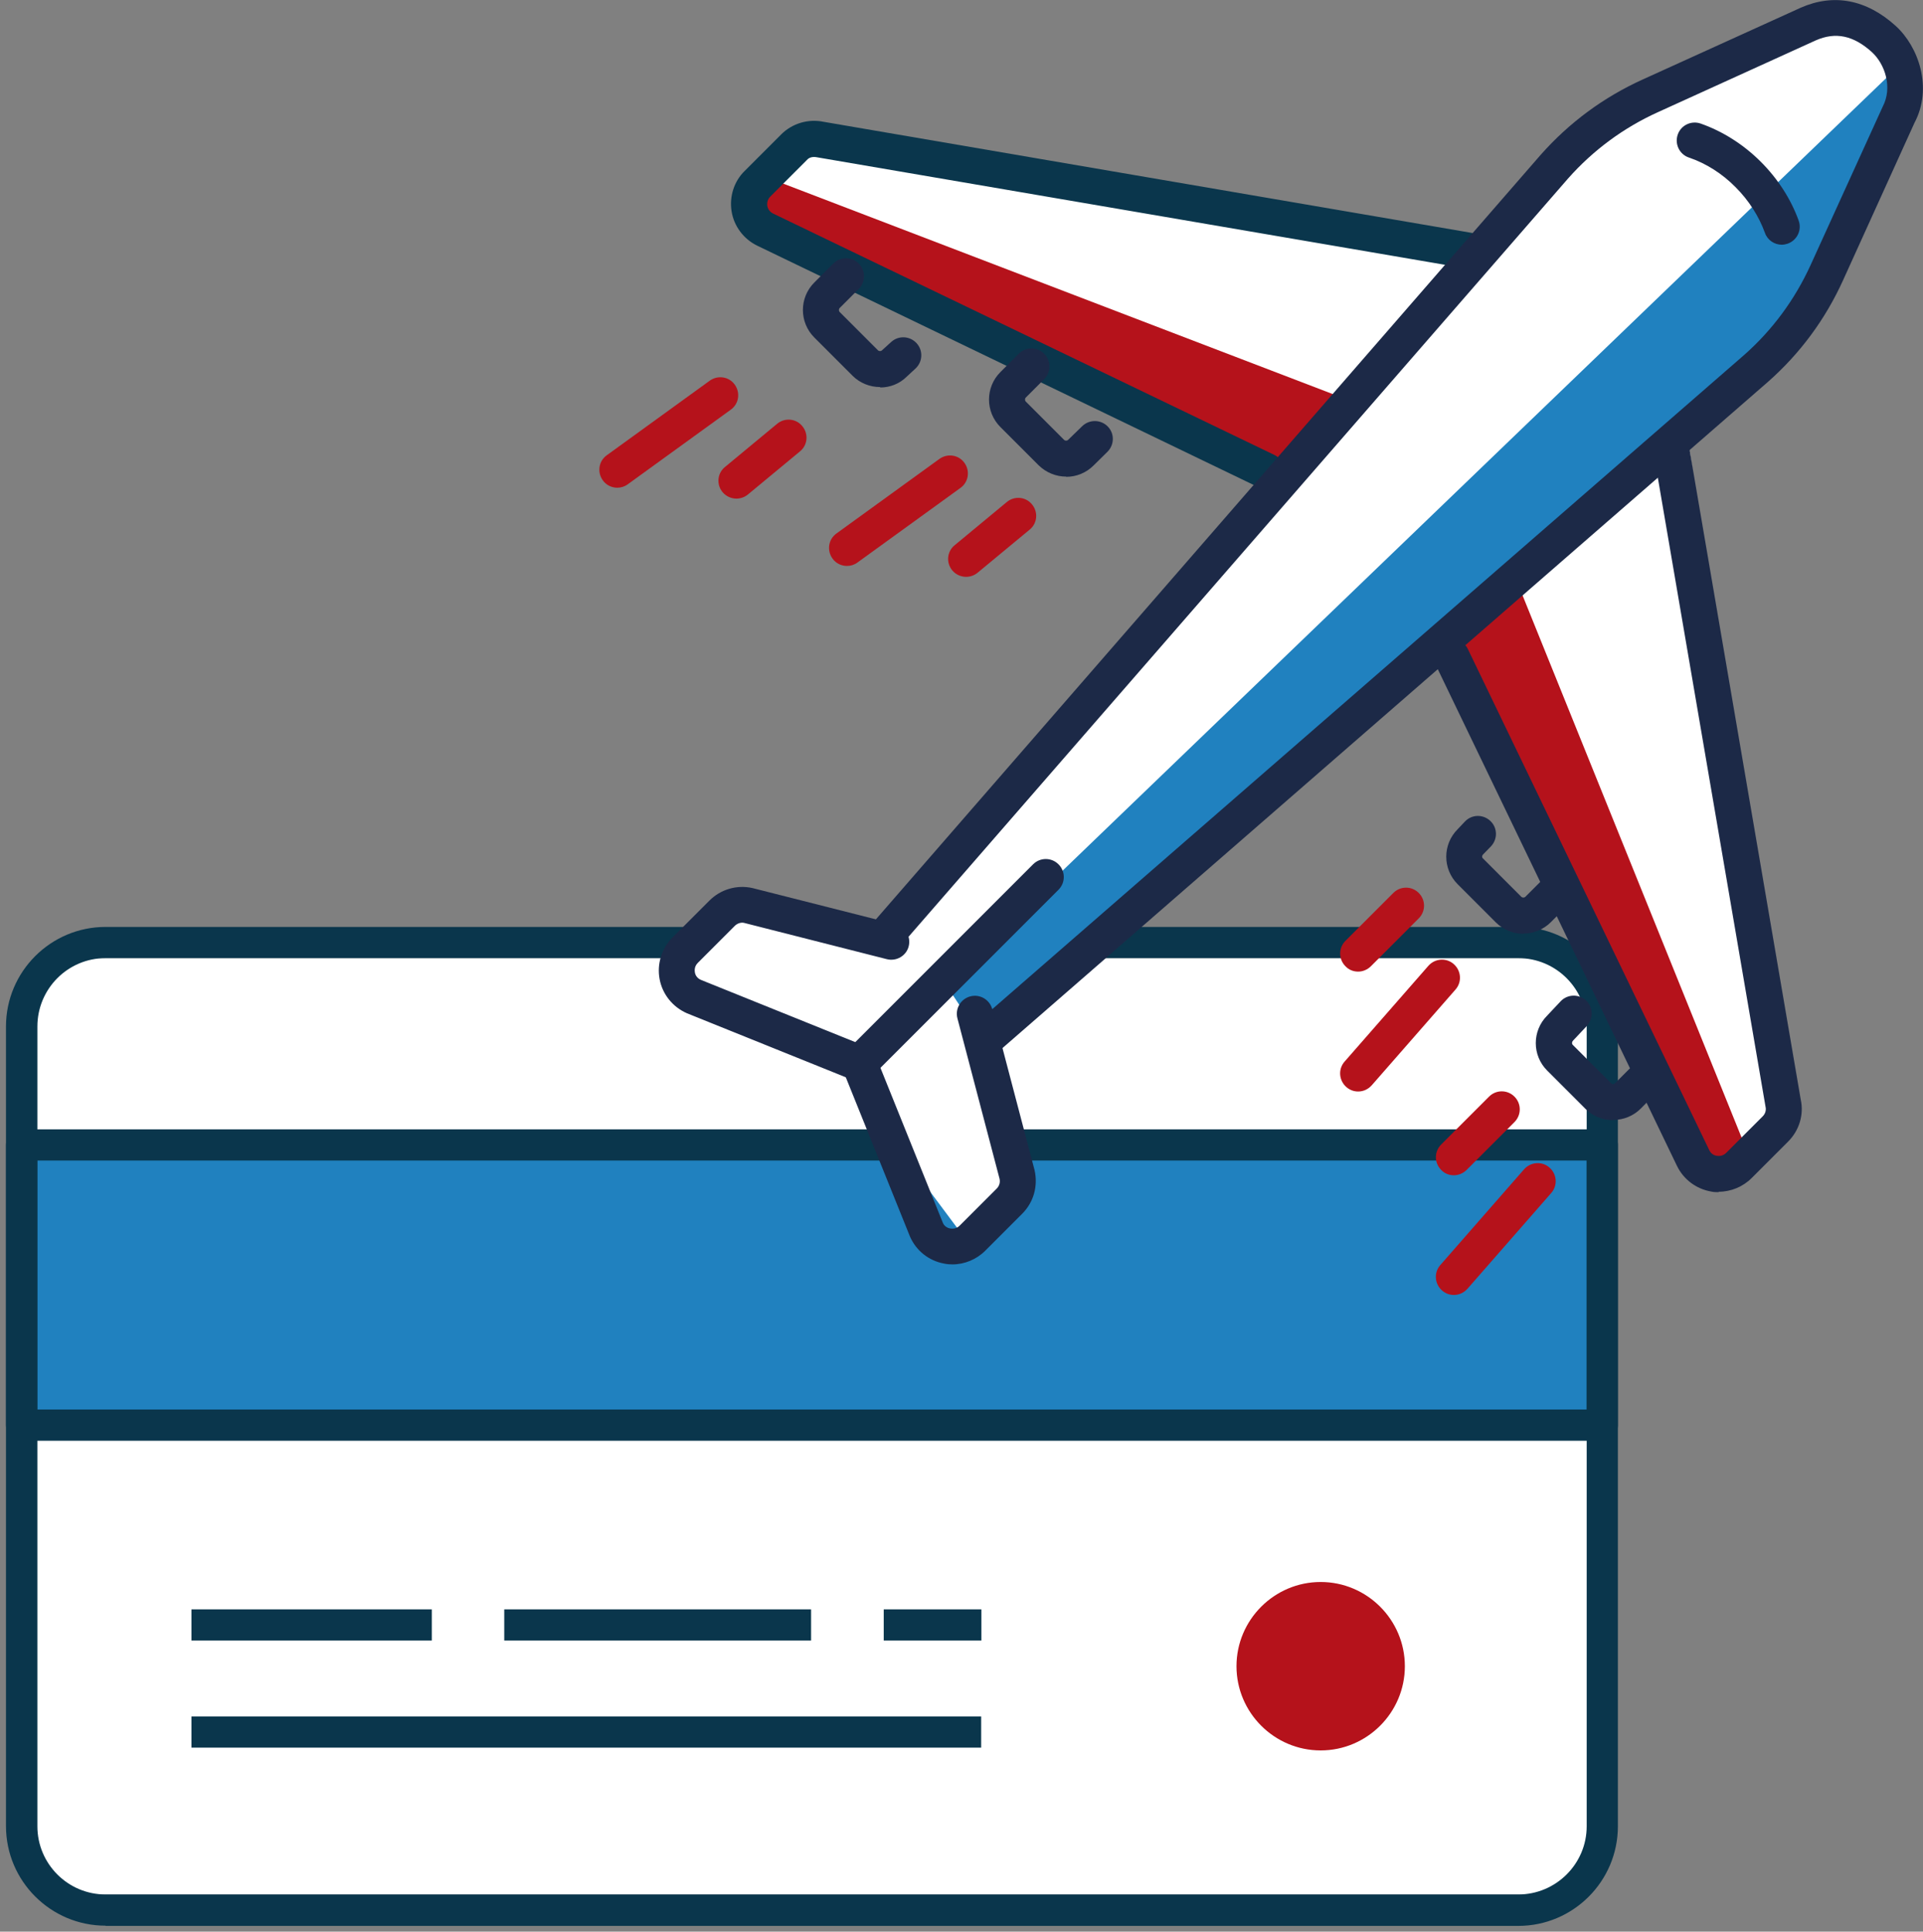 <?xml version="1.0" encoding="UTF-8"?><svg xmlns="http://www.w3.org/2000/svg" viewBox="0 0 90 90.38"><rect x="0" y="0" width="90" height="90.38" fill="#808080" stroke="none"/><defs><style>.i{fill:#2081bf;}.j{fill:#b5121b;}.k{fill:#fff;}.l{fill:#1c2947;}.m{fill:#0a364c;}</style></defs><g id="a"/><g id="b"><g id="c"><g id="d"><g id="e"><g id="f"><rect class="k" x="1.55" y="44.83" width="72.9" height="43.82" rx="2.95" ry="2.95"/><rect class="i" x="1.01" y="53.57" width="73.98" height="13.11"/><path class="j" d="M61.81,74.02c-2.17,0-3.94,1.77-3.94,3.94s1.77,3.94,3.94,3.94,3.94-1.77,3.94-3.94-1.77-3.94-3.94-3.94"/></g><g id="g"><g><rect class="m" x="8.96" y="80.31" width="36.96" height="1.46"/><rect class="m" x="41.36" y="75.3" width="4.57" height="1.46"/><rect class="m" x="23.6" y="75.3" width="14.36" height="1.46"/><rect class="m" x="8.96" y="75.3" width="11.25" height="1.46"/><path class="m" d="M1.01,67.41c-.4,0-.73-.33-.73-.73v-13.11c0-.4,.33-.73,.73-.73H74.99c.4,0,.73,.33,.73,.73v13.11c0,.4-.33,.73-.73,.73H1.01Zm.73-1.46H74.26v-11.65H1.74v11.65Z"/><path class="m" d="M4.94,90.1c-2.57,0-4.66-2.09-4.66-4.66V48.03c0-2.57,2.09-4.66,4.66-4.66H71.06c2.57,0,4.66,2.09,4.66,4.66v37.42c0,2.57-2.09,4.66-4.66,4.66H4.94Zm0-45.27c-1.76,0-3.19,1.43-3.19,3.2v37.42c0,1.76,1.43,3.19,3.19,3.19H71.06c1.76,0,3.2-1.43,3.2-3.19V48.03c0-1.76-1.43-3.2-3.2-3.2H4.94Z"/></g></g></g><g id="h"><g><polygon class="k" points="38.8 49.41 31.61 46.04 34.2 42.44 41.53 43.69 59.24 22.87 34.71 10.08 37.75 6.42 69.16 11.45 74.13 6.42 85.87 .68 88.82 2.16 88.79 6.26 84.23 15.36 77.43 21.38 79.08 21.09 83.64 52.41 80.8 54.43 69.59 27.54 46.72 48.24 47.87 54.99 45.31 58.14 38.8 49.41"/><polygon class="j" points="71.13 27.54 81.77 53.87 79.87 54.96 67.56 29.91 71.13 27.54"/><path class="i" d="M88.49,3.45c.96,.72-.35,4.58-4.48,12.32L45.7,48.24l-1.46-2.22L88.49,3.45Z"/><polygon class="j" points="62.72 18.57 36.39 8.49 34.71 9.61 59.92 21.94 62.72 18.57"/><path class="m" d="M59.24,22.87c-.12,0-.25-.03-.36-.08l-23.45-11.3c-.63-.31-1.08-.91-1.19-1.6-.11-.69,.11-1.4,.61-1.89l1.71-1.71c.52-.52,1.27-.74,1.99-.59l30.35,5.2c.46,.08,.76,.51,.69,.97-.08,.46-.51,.76-.97,.69l-30.38-5.2c-.2-.04-.37,0-.48,.13l-1.71,1.71c-.15,.15-.15,.33-.14,.43,.02,.09,.07,.26,.27,.36l23.45,11.29c.42,.2,.59,.7,.39,1.12-.14,.3-.45,.48-.76,.48Z"/><path class="l" d="M49.9,22.3c-.47,0-.93-.18-1.29-.53l-1.79-1.79c-.71-.71-.71-1.86,0-2.57l.86-.86c.33-.33,.86-.33,1.19,0,.33,.33,.33,.86,0,1.19l-.86,.86c-.05,.05-.05,.14,0,.19l1.79,1.79c.05,.05,.14,.05,.19,0l.66-.64c.33-.32,.86-.32,1.19,.01s.32,.86-.01,1.19l-.65,.64c-.35,.35-.81,.53-1.28,.53Z"/><path class="l" d="M41.19,18.11c-.47,0-.94-.18-1.29-.53l-1.79-1.79c-.71-.71-.71-1.86,0-2.57l.89-.89c.33-.33,.86-.33,1.19,0,.33,.33,.33,.86,0,1.19l-.89,.89c-.05,.05-.05,.14,0,.19l1.79,1.79c.05,.05,.14,.05,.19,0l.43-.39c.34-.31,.87-.29,1.19,.06,.31,.34,.29,.87-.06,1.19l-.4,.37c-.34,.34-.79,.51-1.24,.51Z"/><path class="l" d="M40.23,50.6c-.1,0-.21-.02-.31-.06l-7.77-3.13c-.68-.3-1.15-.9-1.28-1.6s.09-1.43,.6-1.94l1.73-1.73c.53-.53,1.28-.75,2.01-.59l6.71,1.7c.45,.11,.72,.57,.61,1.02-.11,.45-.57,.72-1.02,.61l-6.69-1.7c-.14-.03-.31,.02-.43,.14l-1.73,1.73c-.17,.17-.15,.36-.14,.44,.01,.08,.07,.27,.29,.36l7.74,3.12c.43,.17,.64,.66,.47,1.09-.13,.33-.45,.53-.78,.53Z"/><path class="l" d="M80.44,55.78c-.12,0-.24,0-.36-.03-.69-.12-1.28-.56-1.59-1.19l-11.3-23.46c-.2-.42-.03-.92,.39-1.12,.42-.2,.92-.03,1.12,.39l11.3,23.45c.09,.19,.26,.25,.36,.26,.09,.01,.27,.02,.43-.14l1.71-1.71c.12-.12,.17-.29,.13-.45l-5.21-30.42c-.08-.46,.23-.89,.69-.97,.46-.08,.89,.23,.97,.69l5.2,30.38c.15,.69-.07,1.43-.59,1.95l-1.71,1.71c-.41,.41-.97,.64-1.54,.64Z"/><path class="l" d="M71.29,43.69c-.46,0-.93-.18-1.28-.53l-1.79-1.79c-.71-.71-.71-1.86,0-2.57l.34-.36c.32-.34,.85-.35,1.19-.03,.34,.32,.35,.85,.03,1.19l-.36,.37c-.07,.07-.07,.15-.01,.2l1.79,1.79c.05,.05,.14,.05,.19,0l.82-.82c.33-.33,.86-.33,1.19,0,.33,.33,.33,.86,0,1.19l-.82,.82c-.35,.35-.82,.53-1.28,.53Z"/><path class="l" d="M75.48,52.41c-.48,0-.94-.19-1.28-.53l-1.79-1.79c-.71-.71-.71-1.86,0-2.57l.63-.67c.32-.34,.85-.35,1.19-.04,.34,.32,.35,.85,.04,1.19l-.64,.68c-.07,.07-.07,.16-.02,.21l1.79,1.79c.07,.07,.13,.06,.19,0l.9-.9c.33-.33,.86-.33,1.19,0s.33,.86,0,1.19l-.89,.9c-.34,.34-.8,.53-1.28,.53Z"/><path class="l" d="M46.17,49.41c-.23,0-.47-.1-.63-.29-.3-.35-.27-.88,.08-1.19l36.02-31.33c1.32-1.17,2.36-2.58,3.1-4.2l3.37-7.4c.48-.91,.11-2-.5-2.56-.86-.78-1.7-.96-2.63-.55l-7.39,3.36c-1.61,.73-3.03,1.78-4.2,3.1l-31.33,36.01c-.3,.35-.84,.39-1.19,.08-.35-.3-.39-.84-.08-1.19L72.11,7.24c1.34-1.51,2.94-2.69,4.77-3.52l7.4-3.36c1.55-.68,3.08-.38,4.44,.85,1.07,.97,1.75,2.9,.88,4.54l-3.34,7.36c-.83,1.83-2.01,3.43-3.52,4.76l-36.02,31.34c-.16,.14-.36,.21-.55,.21Z"/><path class="l" d="M44.58,59.16c-.13,0-.26-.01-.4-.04-.71-.13-1.3-.6-1.59-1.26l-3.14-7.79c-.17-.43,.03-.92,.46-1.09,.43-.17,.92,.04,1.09,.47l3.13,7.77c.08,.19,.27,.25,.35,.26,.08,.01,.28,.03,.44-.14l1.73-1.73c.12-.12,.17-.29,.13-.46l-1.97-7.5c-.12-.45,.15-.91,.6-1.03,.45-.12,.91,.15,1.03,.6l1.98,7.53c.17,.76-.05,1.51-.58,2.04l-1.73,1.73c-.41,.41-.97,.64-1.54,.64Z"/><path class="l" d="M40.62,50.2c-.22,0-.43-.08-.59-.25-.33-.33-.33-.86,0-1.19l8.32-8.32c.33-.33,.86-.33,1.19,0s.33,.86,0,1.19l-8.32,8.32c-.16,.16-.38,.25-.59,.25Z"/><path class="l" d="M83.39,11.45c-.34,0-.67-.21-.79-.56-.28-.77-.75-1.51-1.37-2.13-.63-.64-1.39-1.12-2.19-1.39-.44-.15-.67-.63-.52-1.07,.15-.44,.63-.67,1.07-.52,1.03,.36,2.01,.98,2.82,1.79,.8,.8,1.41,1.75,1.77,2.75,.16,.44-.07,.92-.51,1.08-.09,.03-.19,.05-.28,.05Z"/><g><path class="j" d="M63.56,45.46c-.22,0-.43-.08-.59-.25-.33-.33-.33-.86,0-1.19l2.24-2.24c.33-.33,.86-.33,1.19,0,.33,.33,.33,.86,0,1.19l-2.24,2.24c-.16,.16-.38,.25-.59,.25Z"/><path class="j" d="M63.56,51.07c-.2,0-.39-.07-.55-.21-.35-.31-.39-.84-.08-1.19l3.92-4.48c.31-.35,.84-.39,1.19-.08,.35,.31,.39,.84,.08,1.19l-3.92,4.48c-.17,.19-.4,.29-.63,.29Z"/><path class="j" d="M68.04,54.99c-.22,0-.43-.08-.59-.25-.33-.33-.33-.86,0-1.19l2.24-2.24c.33-.33,.86-.33,1.19,0,.33,.33,.33,.86,0,1.19l-2.24,2.24c-.16,.16-.38,.25-.59,.25Z"/><path class="j" d="M68.04,60.59c-.2,0-.39-.07-.55-.21-.35-.31-.39-.84-.08-1.19l3.92-4.48c.31-.35,.84-.39,1.19-.08,.35,.31,.39,.84,.08,1.19l-3.92,4.48c-.17,.19-.4,.29-.63,.29Z"/><path class="j" d="M45.22,26.99c-.24,0-.48-.1-.65-.3-.3-.36-.25-.89,.11-1.18l2.44-2.02c.36-.3,.89-.25,1.18,.11,.3,.36,.25,.89-.11,1.18l-2.44,2.02c-.16,.13-.35,.19-.54,.19Z"/><path class="j" d="M39.64,26.48c-.26,0-.52-.12-.68-.35-.27-.38-.19-.9,.19-1.17l4.82-3.49c.38-.27,.9-.19,1.17,.19,.27,.38,.19,.9-.19,1.17l-4.82,3.49c-.15,.11-.32,.16-.49,.16Z"/><path class="j" d="M34.47,23.33c-.24,0-.48-.1-.65-.3-.3-.36-.25-.89,.11-1.18l2.44-2.02c.36-.3,.89-.25,1.18,.11,.3,.36,.25,.89-.11,1.18l-2.44,2.02c-.16,.13-.35,.19-.54,.19Z"/><path class="j" d="M28.89,22.82c-.26,0-.52-.12-.68-.35-.27-.38-.19-.9,.19-1.17l4.82-3.49c.38-.27,.9-.19,1.17,.19,.27,.38,.19,.9-.19,1.17l-4.82,3.49c-.15,.11-.32,.16-.49,.16Z"/></g></g></g></g></g></g></svg>